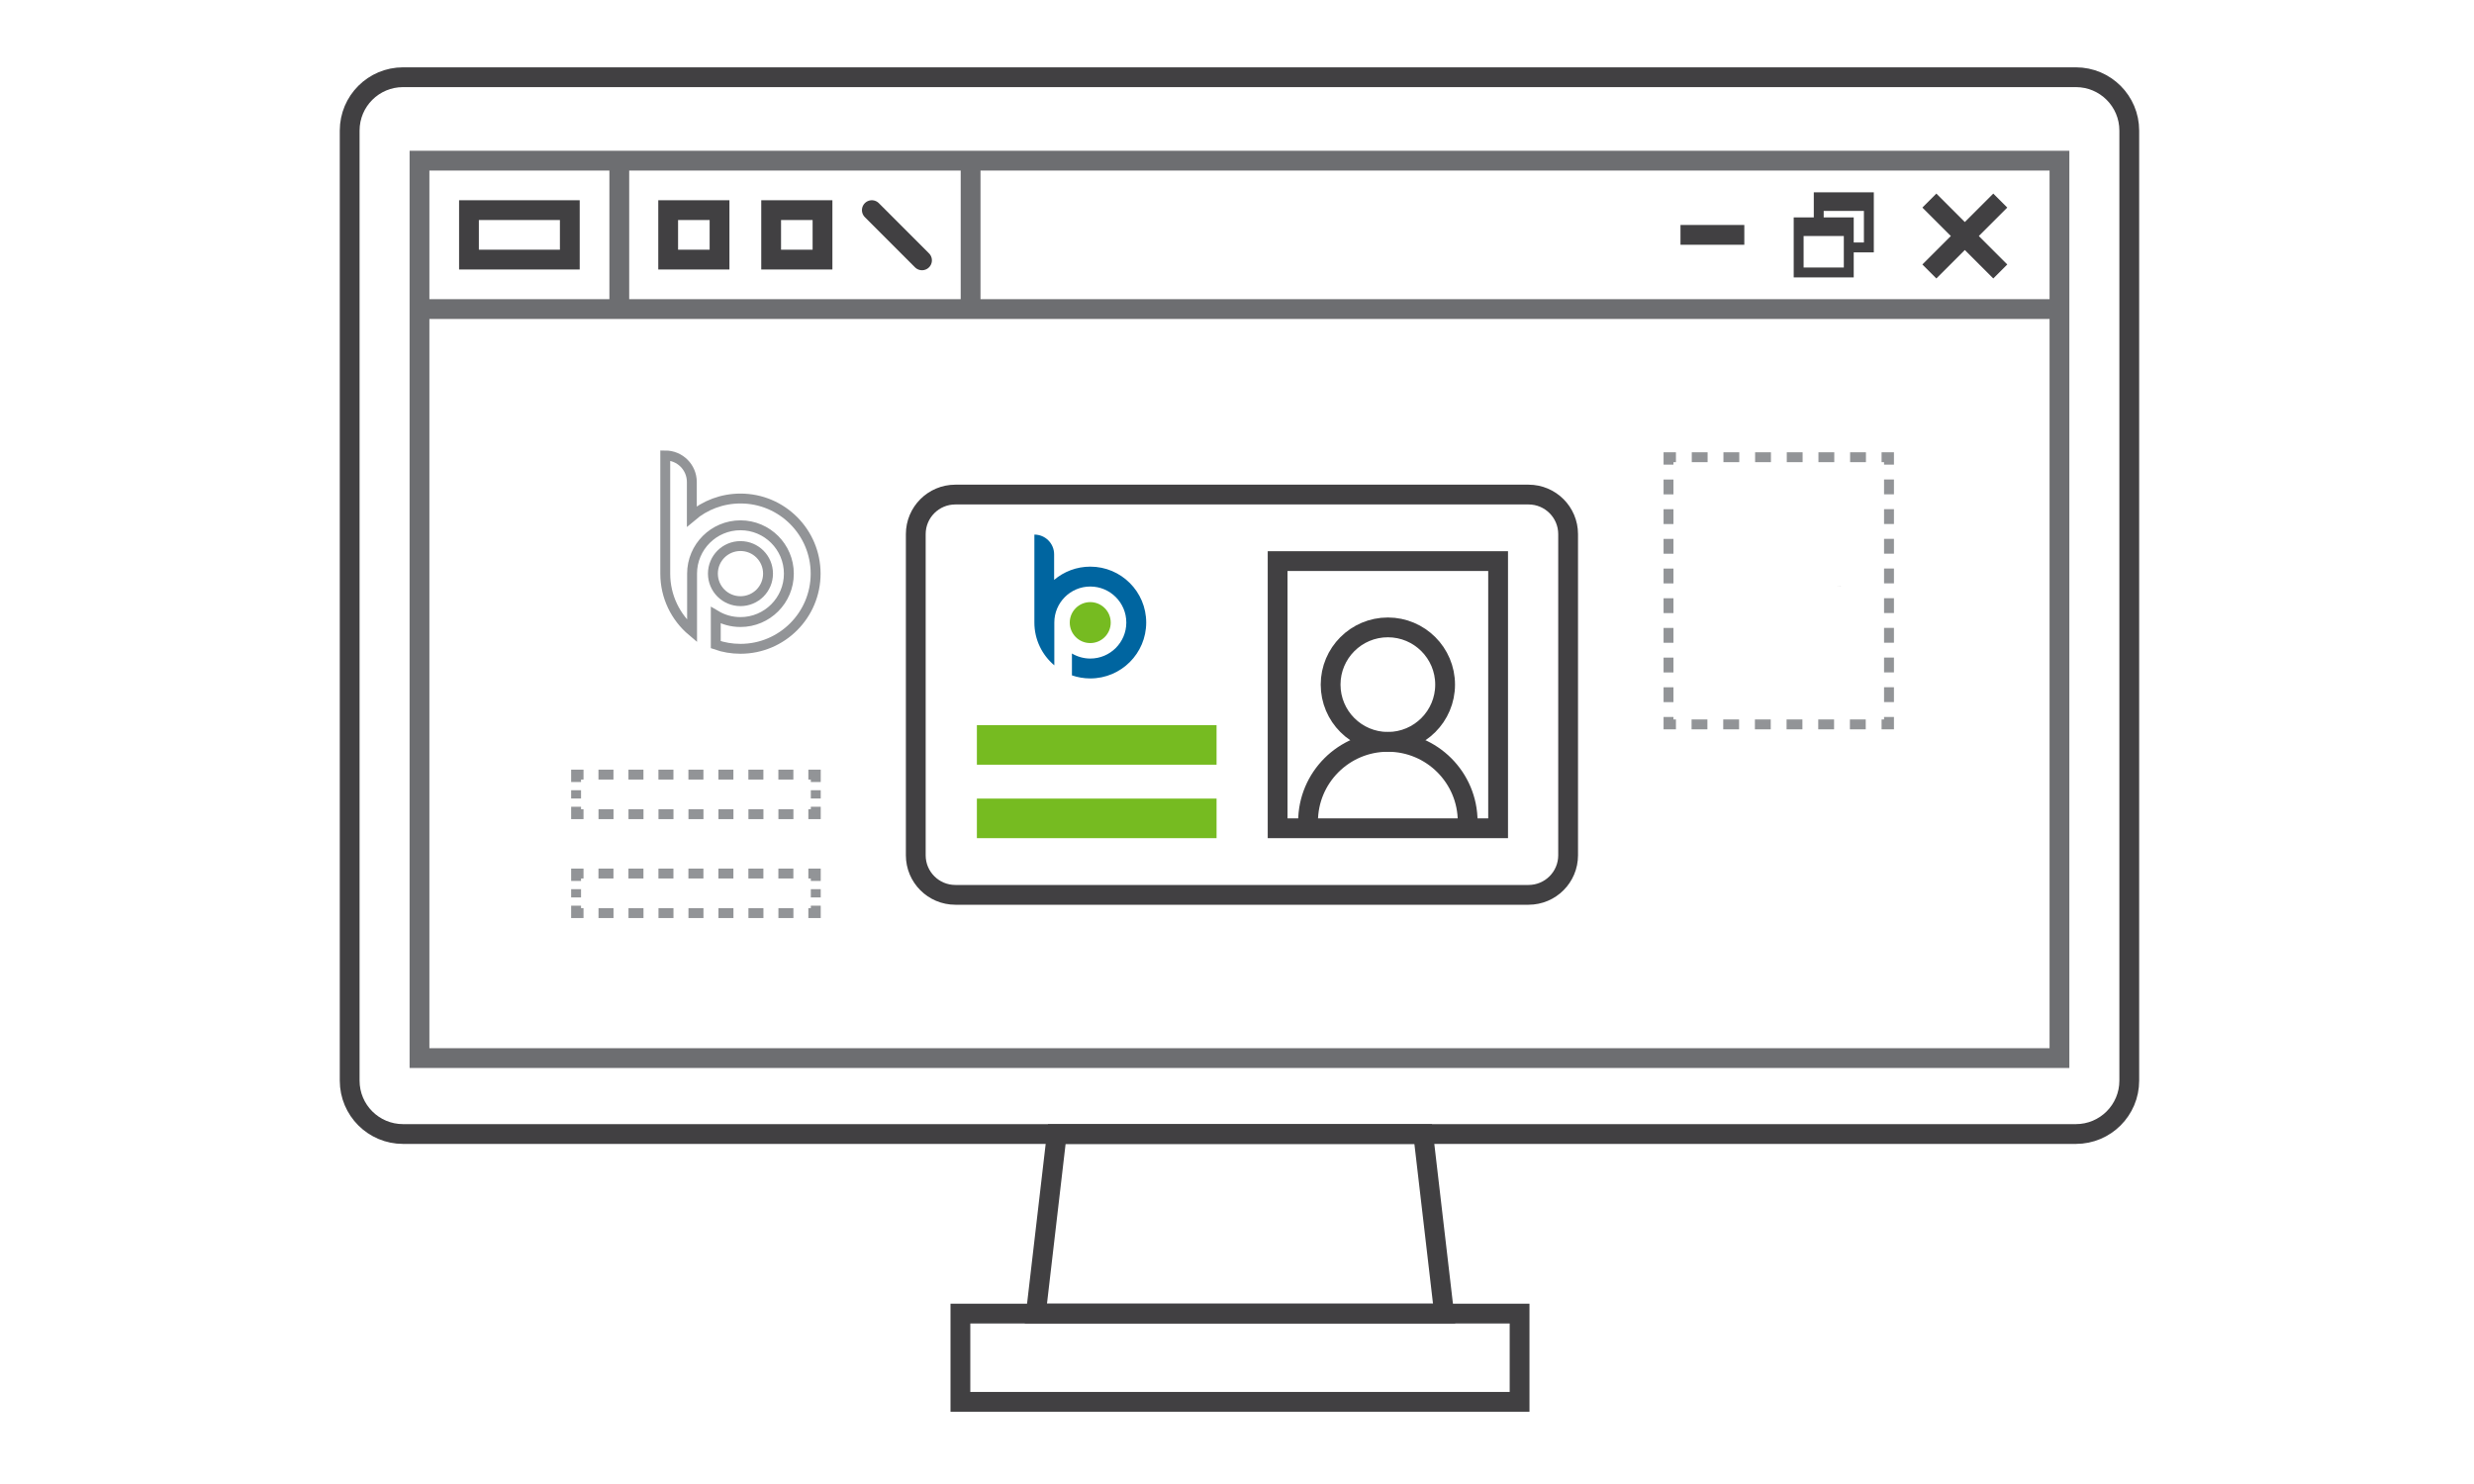 <?xml version="1.0" encoding="UTF-8"?> <svg xmlns="http://www.w3.org/2000/svg" id="Layer_1" data-name="Layer 1" viewBox="0 0 500 300"><defs><style> .cls-1, .cls-2, .cls-3, .cls-4, .cls-5, .cls-6, .cls-7, .cls-8, .cls-9, .cls-10, .cls-11 { fill: none; stroke-miterlimit: 10; } .cls-1, .cls-2, .cls-3, .cls-6, .cls-7, .cls-8 { stroke: #929497; } .cls-1, .cls-2, .cls-3, .cls-6, .cls-7, .cls-8, .cls-9 { stroke-width: 2px; } .cls-2 { stroke-dasharray: 0 3; } .cls-3 { stroke-dasharray: 0 0 3.2 3.2; } .cls-4 { stroke-linecap: round; } .cls-4, .cls-9, .cls-11 { stroke: #414042; } .cls-4, .cls-10, .cls-11 { stroke-width: 4px; } .cls-5 { stroke: #76bb21; stroke-width: 8px; } .cls-6 { stroke-dasharray: 0 0 1.67 1.67; } .cls-12 { fill: #0065a0; } .cls-7 { stroke-dasharray: 0 0 3.03 3.03; } .cls-8 { stroke-dasharray: 0 0 3 3; } .cls-13 { fill: #76bb21; } .cls-10 { stroke: #6d6e71; } .cls-14 { fill: #414042; } </style></defs><line class="cls-10" x1="196.16" y1="32.48" x2="196.16" y2="62.48"></line><rect class="cls-10" x="84.78" y="32.48" width="331.44" height="181.42"></rect><g><g><path class="cls-12" d="M231.65,125.85c0,6.24-5.06,11.3-11.3,11.3-1.3,0-2.55-.22-3.71-.62v-4.42c1.09,.64,2.36,1.02,3.71,1.02,4.02,0,7.28-3.26,7.28-7.28s-3.26-7.28-7.28-7.28-7.27,3.26-7.27,7.28v8.65c-2.46-2.07-4.03-5.18-4.03-8.65v-17.78c2.21,0,3.99,1.79,3.99,3.99v5.17c1.97-1.67,4.52-2.68,7.31-2.68,6.24,0,11.3,5.06,11.3,11.3Z"></path><path class="cls-13" d="M220.34,130c2.29,0,4.14-1.85,4.14-4.14s-1.86-4.14-4.14-4.14-4.14,1.85-4.14,4.14,1.85,4.14,4.14,4.14Z"></path></g><g><path class="cls-1" d="M164.84,115.97c0,8.39-6.8,15.19-15.19,15.19-1.75,0-3.43-.29-4.99-.84v-5.94c1.46,.87,3.16,1.37,4.99,1.37,5.4,0,9.78-4.38,9.78-9.78s-4.38-9.78-9.78-9.78-9.78,4.38-9.78,9.78v11.63c-3.31-2.79-5.42-6.96-5.42-11.63v-23.9c2.97,0,5.37,2.4,5.37,5.37v6.94c2.65-2.25,6.08-3.6,9.83-3.6,8.39-.01,15.19,6.8,15.19,15.19Z"></path><path class="cls-1" d="M149.65,121.53c3.08,0,5.57-2.49,5.57-5.57s-2.49-5.57-5.57-5.57-5.57,2.49-5.57,5.57c0,3.08,2.49,5.57,5.57,5.57Z"></path></g><path class="cls-11" d="M185.08,172.9V107.98c0-4.42,3.58-8,8-8h115.84c4.42,0,8,3.58,8,8v64.92c0,4.42-3.58,8-8,8h-115.84c-4.42,0-8-3.58-8-8Z"></path><g><line class="cls-5" x1="197.43" y1="150.59" x2="245.87" y2="150.59"></line><line class="cls-5" x1="197.43" y1="165.44" x2="245.87" y2="165.44"></line></g><g><g><polyline class="cls-1" points="116.43 163.09 116.43 164.59 117.93 164.59"></polyline><line class="cls-7" x1="120.96" y1="164.59" x2="161.85" y2="164.59"></line><polyline class="cls-1" points="163.37 164.59 164.87 164.59 164.87 163.09"></polyline><line class="cls-6" x1="164.87" y1="161.42" x2="164.87" y2="158.92"></line><polyline class="cls-1" points="164.87 158.09 164.87 156.59 163.37 156.59"></polyline><line class="cls-7" x1="160.34" y1="156.59" x2="119.44" y2="156.59"></line><polyline class="cls-1" points="117.93 156.59 116.43 156.59 116.43 158.09"></polyline><line class="cls-6" x1="116.43" y1="159.75" x2="116.43" y2="162.25"></line></g><g><polyline class="cls-1" points="116.43 183.09 116.43 184.59 117.93 184.59"></polyline><line class="cls-7" x1="120.96" y1="184.59" x2="161.85" y2="184.59"></line><polyline class="cls-1" points="163.37 184.59 164.87 184.59 164.87 183.09"></polyline><line class="cls-6" x1="164.87" y1="181.42" x2="164.87" y2="178.92"></line><polyline class="cls-1" points="164.87 178.09 164.87 176.59 163.37 176.59"></polyline><line class="cls-7" x1="160.34" y1="176.59" x2="119.44" y2="176.59"></line><polyline class="cls-1" points="117.93 176.59 116.43 176.59 116.43 178.09"></polyline><line class="cls-6" x1="116.43" y1="179.75" x2="116.43" y2="182.25"></line></g></g><g><rect class="cls-11" x="258.21" y="113.43" width="44.56" height="54.01"></rect><g><circle class="cls-11" cx="280.49" cy="138.4" r="11.57"></circle><path class="cls-11" d="M264.36,166.1c0-8.91,7.22-16.13,16.13-16.13s16.13,7.22,16.13,16.13"></path></g></g><g><g><polyline class="cls-1" points="381.77 144.94 381.77 146.44 380.27 146.44"></polyline><line class="cls-3" x1="377.07" y1="146.44" x2="340.31" y2="146.44"></line><polyline class="cls-1" points="338.71 146.44 337.21 146.44 337.21 144.94"></polyline><line class="cls-8" x1="337.21" y1="141.94" x2="337.21" y2="95.43"></line><polyline class="cls-1" points="337.21 93.93 337.21 92.43 338.71 92.43"></polyline><line class="cls-3" x1="341.91" y1="92.43" x2="378.67" y2="92.43"></line><polyline class="cls-1" points="380.27 92.43 381.77 92.43 381.77 93.93"></polyline><line class="cls-8" x1="381.77" y1="96.93" x2="381.77" y2="143.44"></line></g><g><circle class="cls-2" cx="359.49" cy="118.4" r="11.57"></circle><path class="cls-2" d="M343.36,146.1c0-8.91,7.22-16.13,16.13-16.13s16.13,7.22,16.13,16.13"></path></g></g></g><path class="cls-11" d="M419.54,229.25H81.46c-5.96,0-10.79-4.83-10.79-10.79V26.4c0-5.96,4.83-10.79,10.79-10.79H419.54c5.96,0,10.79,4.83,10.79,10.79V218.46c0,5.96-4.83,10.79-10.79,10.79Z"></path><polygon class="cls-11" points="291.86 265.55 209.35 265.55 213.58 229.25 287.63 229.25 291.86 265.55"></polygon><rect class="cls-11" x="194.1" y="265.55" width="113.01" height="17.84"></rect><line class="cls-10" x1="416.22" y1="62.48" x2="84.78" y2="62.48"></line><line class="cls-10" x1="125.16" y1="32.48" x2="125.16" y2="62.48"></line><rect class="cls-11" x="94.78" y="42.48" width="20.38" height="10"></rect><rect class="cls-11" x="135.04" y="42.48" width="10.38" height="10"></rect><rect class="cls-11" x="155.85" y="42.48" width="10.38" height="10"></rect><line class="cls-4" x1="176.2" y1="42.48" x2="186.34" y2="52.63"></line><g><line class="cls-11" x1="389.93" y1="54.88" x2="404.26" y2="40.55"></line><line class="cls-11" x1="404.26" y1="54.88" x2="389.93" y2="40.55"></line><line class="cls-11" x1="339.63" y1="47.48" x2="352.53" y2="47.48"></line><g><g><rect class="cls-9" x="363.51" y="44.95" width="10.13" height="10.13"></rect><rect class="cls-14" x="363.51" y="44.95" width="10.13" height="2.76"></rect></g><g><polyline class="cls-9" points="367.57 44.95 367.57 39.88 377.7 39.88 377.7 50.02 373.65 50.02"></polyline><rect class="cls-14" x="367.57" y="39.88" width="10.13" height="2.76"></rect></g></g></g></svg> 